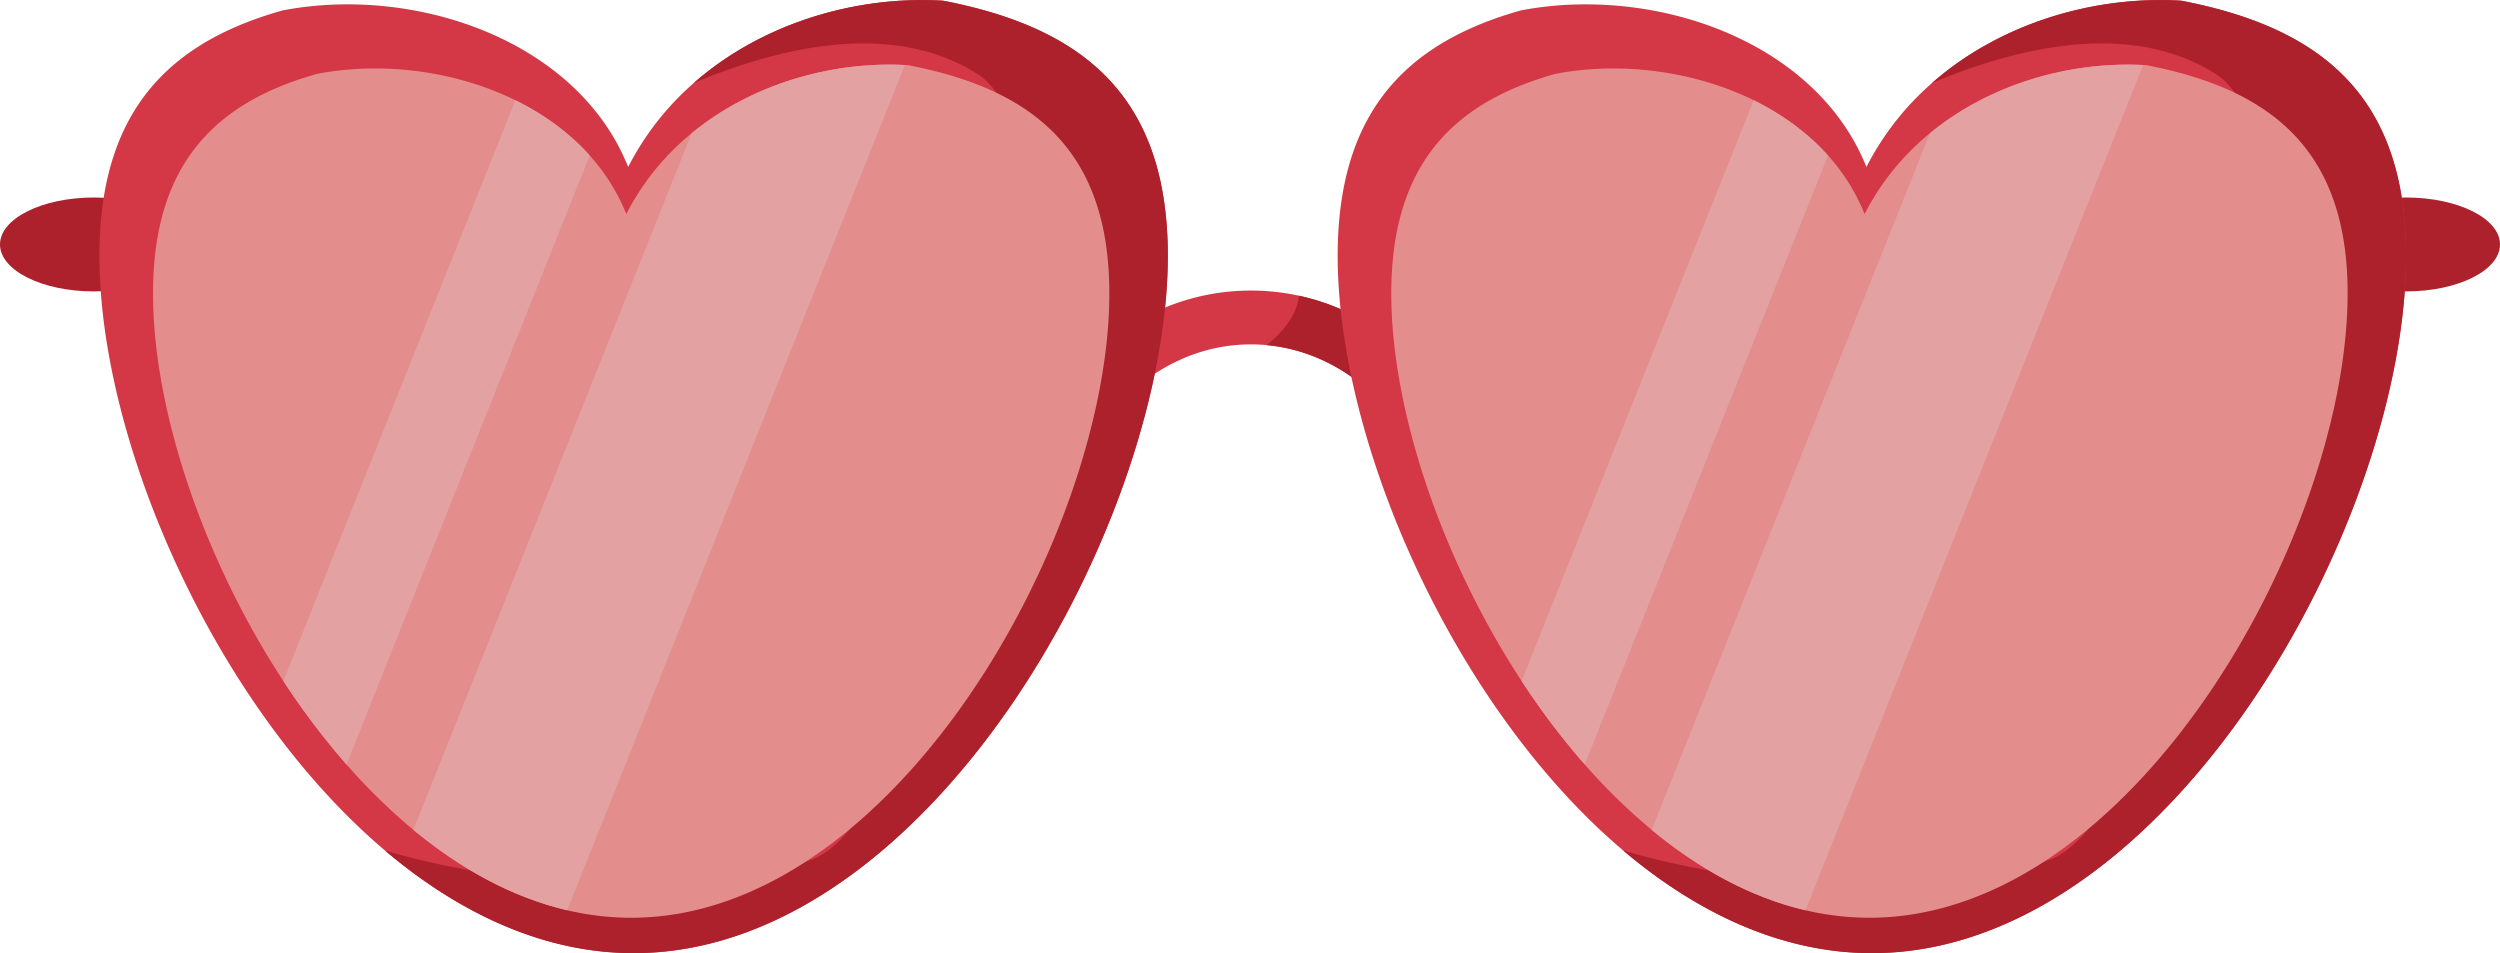 <svg id="Layer_1" data-name="Layer 1" xmlns="http://www.w3.org/2000/svg" viewBox="0 0 2508.96 956.53"><defs><style>.cls-1{fill:#ad212c;}.cls-2{fill:#d43745;}.cls-3{fill:#e38d8d;}.cls-4{fill:#e3a1a1;}</style></defs><ellipse class="cls-1" cx="94.27" cy="245.33" rx="94.27" ry="47.13"/><ellipse class="cls-1" cx="2414.69" cy="245.33" rx="94.27" ry="47.13"/><path class="cls-2" d="M1701.36,3139.71l-26.22,26.22c-3.34,3.33-9.24,2.84-13.32-.78a183.6,183.6,0,0,0-40.51-26,175.29,175.29,0,0,0-23.36-9,170.9,170.9,0,0,0-106,2.09,181.55,181.55,0,0,0-57.47,32.89c-4.08,3.62-10,4.11-13.33.78l-26.21-26.22c-3.34-3.33-1.87-10.3,3.5-15.08a233.54,233.54,0,0,1,84.7-46.38,226.77,226.77,0,0,1,99.16-6.94q7,1.07,14,2.59a228,228,0,0,1,48.53,16.43,236.47,236.47,0,0,1,53.08,34.3C1703.23,3129.41,1704.69,3136.38,1701.36,3139.71Z" transform="translate(-292.75 -2777.11)"/><path class="cls-1" d="M1701.36,3139.71l-26.22,26.22c-3.34,3.33-9.24,2.84-13.32-.78a183.6,183.6,0,0,0-40.51-26,175.29,175.29,0,0,0-23.36-9,171.35,171.35,0,0,0-33.93-6.68c22.65-18.32,30.8-35.44,32.23-49.59a228,228,0,0,1,48.53,16.43,236.47,236.47,0,0,1,53.08,34.3C1703.23,3129.41,1704.69,3136.38,1701.36,3139.71Z" transform="translate(-292.75 -2777.11)"/><path class="cls-2" d="M2707.44,3033.67c0,268.85-240,700-536.1,700-90.11,0-175-39.92-249.55-103-170.4-144.31-286.57-409.9-286.57-596.93a388.24,388.24,0,0,1,2.35-43.76c13.14-116.69,80.8-174.16,181.67-202.45,132.12-25.36,295.52,29.39,346.62,157.18a282.19,282.19,0,0,1,65.88-84.34c68.64-60.26,163.39-87.87,250.26-82.55,123.58,23.93,208.22,80.15,223.1,212.16A390.68,390.68,0,0,1,2707.44,3033.67Z" transform="translate(-292.75 -2777.11)"/><path class="cls-1" d="M2707.44,3033.67c0,268.85-240,700-536.1,700-90.11,0-175-39.92-249.55-103,144.87,43.28,336.62,43.08,428.53,9.11,125.08-46.23,299.11-704.29,165.87-788.58-91.81-58.09-213.31-20.63-284.45,9.17,68.64-60.26,163.39-87.87,250.26-82.55,123.58,23.93,208.22,80.15,223.1,212.16A390.68,390.68,0,0,1,2707.44,3033.67Z" transform="translate(-292.75 -2777.11)"/><path class="cls-3" d="M2648.76,3071.62c0,240.64-214.85,626.53-479.87,626.53a281,281,0,0,1-64.17-7.51c-55-12.84-107-41.52-154.41-80.72a589.55,589.55,0,0,1-67.12-65.6,748.3,748.3,0,0,1-63.35-83.7c-81.11-123.86-130.83-273.24-130.83-389a349.25,349.25,0,0,1,2.1-39.18c11.76-104.44,72.33-155.88,162.62-181.21,65-12.47,138.4-3.29,199,26.47,28.45,14,54.06,32.52,74.63,55.48a198.14,198.14,0,0,1,36.67,58.74,253.68,253.68,0,0,1,65.59-81.12c59.9-49.26,139.93-72.15,214-68.44q1.69.07,3.39.18c110.62,21.42,186.39,71.75,199.7,189.9A349.25,349.25,0,0,1,2648.76,3071.62Z" transform="translate(-292.75 -2777.11)"/><path class="cls-4" d="M2127.32,2933.18l-244.13,611.14a748.3,748.3,0,0,1-63.35-83.7l232.85-582.92C2081.14,2891.69,2106.75,2910.22,2127.32,2933.18Z" transform="translate(-292.75 -2777.11)"/><path class="cls-4" d="M2443.57,2842.36l-338.85,848.28c-55-12.84-107-41.52-154.41-80.72l279.27-699.12C2289.48,2861.54,2369.51,2838.65,2443.57,2842.36Z" transform="translate(-292.75 -2777.11)"/><path class="cls-2" d="M1464.75,3033.67c0,268.85-240,700-536.11,700-90.1,0-175-39.92-249.54-103-170.4-144.31-286.57-409.9-286.57-596.93a390.68,390.68,0,0,1,2.34-43.76c13.14-116.69,80.8-174.16,181.68-202.45,132.12-25.36,295.51,29.39,346.62,157.18a282.19,282.19,0,0,1,65.88-84.34c68.64-60.26,163.38-87.87,250.26-82.55,123.57,23.93,208.22,80.15,223.09,212.16A388.24,388.24,0,0,1,1464.75,3033.67Z" transform="translate(-292.75 -2777.11)"/><path class="cls-1" d="M1464.75,3033.67c0,268.85-240,700-536.11,700-90.1,0-175-39.92-249.54-103,144.87,43.28,336.61,43.08,428.52,9.11,125.08-46.23,299.12-704.29,165.87-788.58-91.81-58.09-213.31-20.63-284.44,9.17,68.64-60.26,163.38-87.87,250.26-82.55,123.57,23.93,208.22,80.15,223.09,212.16A388.24,388.24,0,0,1,1464.75,3033.67Z" transform="translate(-292.75 -2777.11)"/><path class="cls-3" d="M1406.06,3071.62c0,240.64-214.84,626.53-479.87,626.53a281.17,281.17,0,0,1-64.17-7.51c-55-12.84-107-41.52-154.41-80.72a590.38,590.38,0,0,1-67.12-65.6,748.22,748.22,0,0,1-63.34-83.7c-81.11-123.86-130.83-273.24-130.83-389a349.33,349.33,0,0,1,2.09-39.18C460.18,2928,520.74,2876.56,611,2851.23c65-12.47,138.4-3.29,199,26.47,28.45,14,54.06,32.52,74.62,55.48a198.14,198.14,0,0,1,36.67,58.74,253.82,253.82,0,0,1,65.59-81.12c59.91-49.26,139.93-72.15,214-68.44,1.14,0,2.27.11,3.4.18,110.61,21.42,186.38,71.75,199.69,189.9A349.25,349.25,0,0,1,1406.06,3071.62Z" transform="translate(-292.75 -2777.11)"/><path class="cls-4" d="M884.62,2933.18,640.49,3544.32a748.22,748.22,0,0,1-63.34-83.7L810,2877.7C838.45,2891.69,864.06,2910.22,884.62,2933.18Z" transform="translate(-292.75 -2777.11)"/><path class="cls-4" d="M1200.87,2842.36,862,3690.64c-55-12.84-107-41.52-154.41-80.72L986.88,2910.8C1046.79,2861.54,1126.81,2838.65,1200.87,2842.36Z" transform="translate(-292.75 -2777.11)"/></svg>